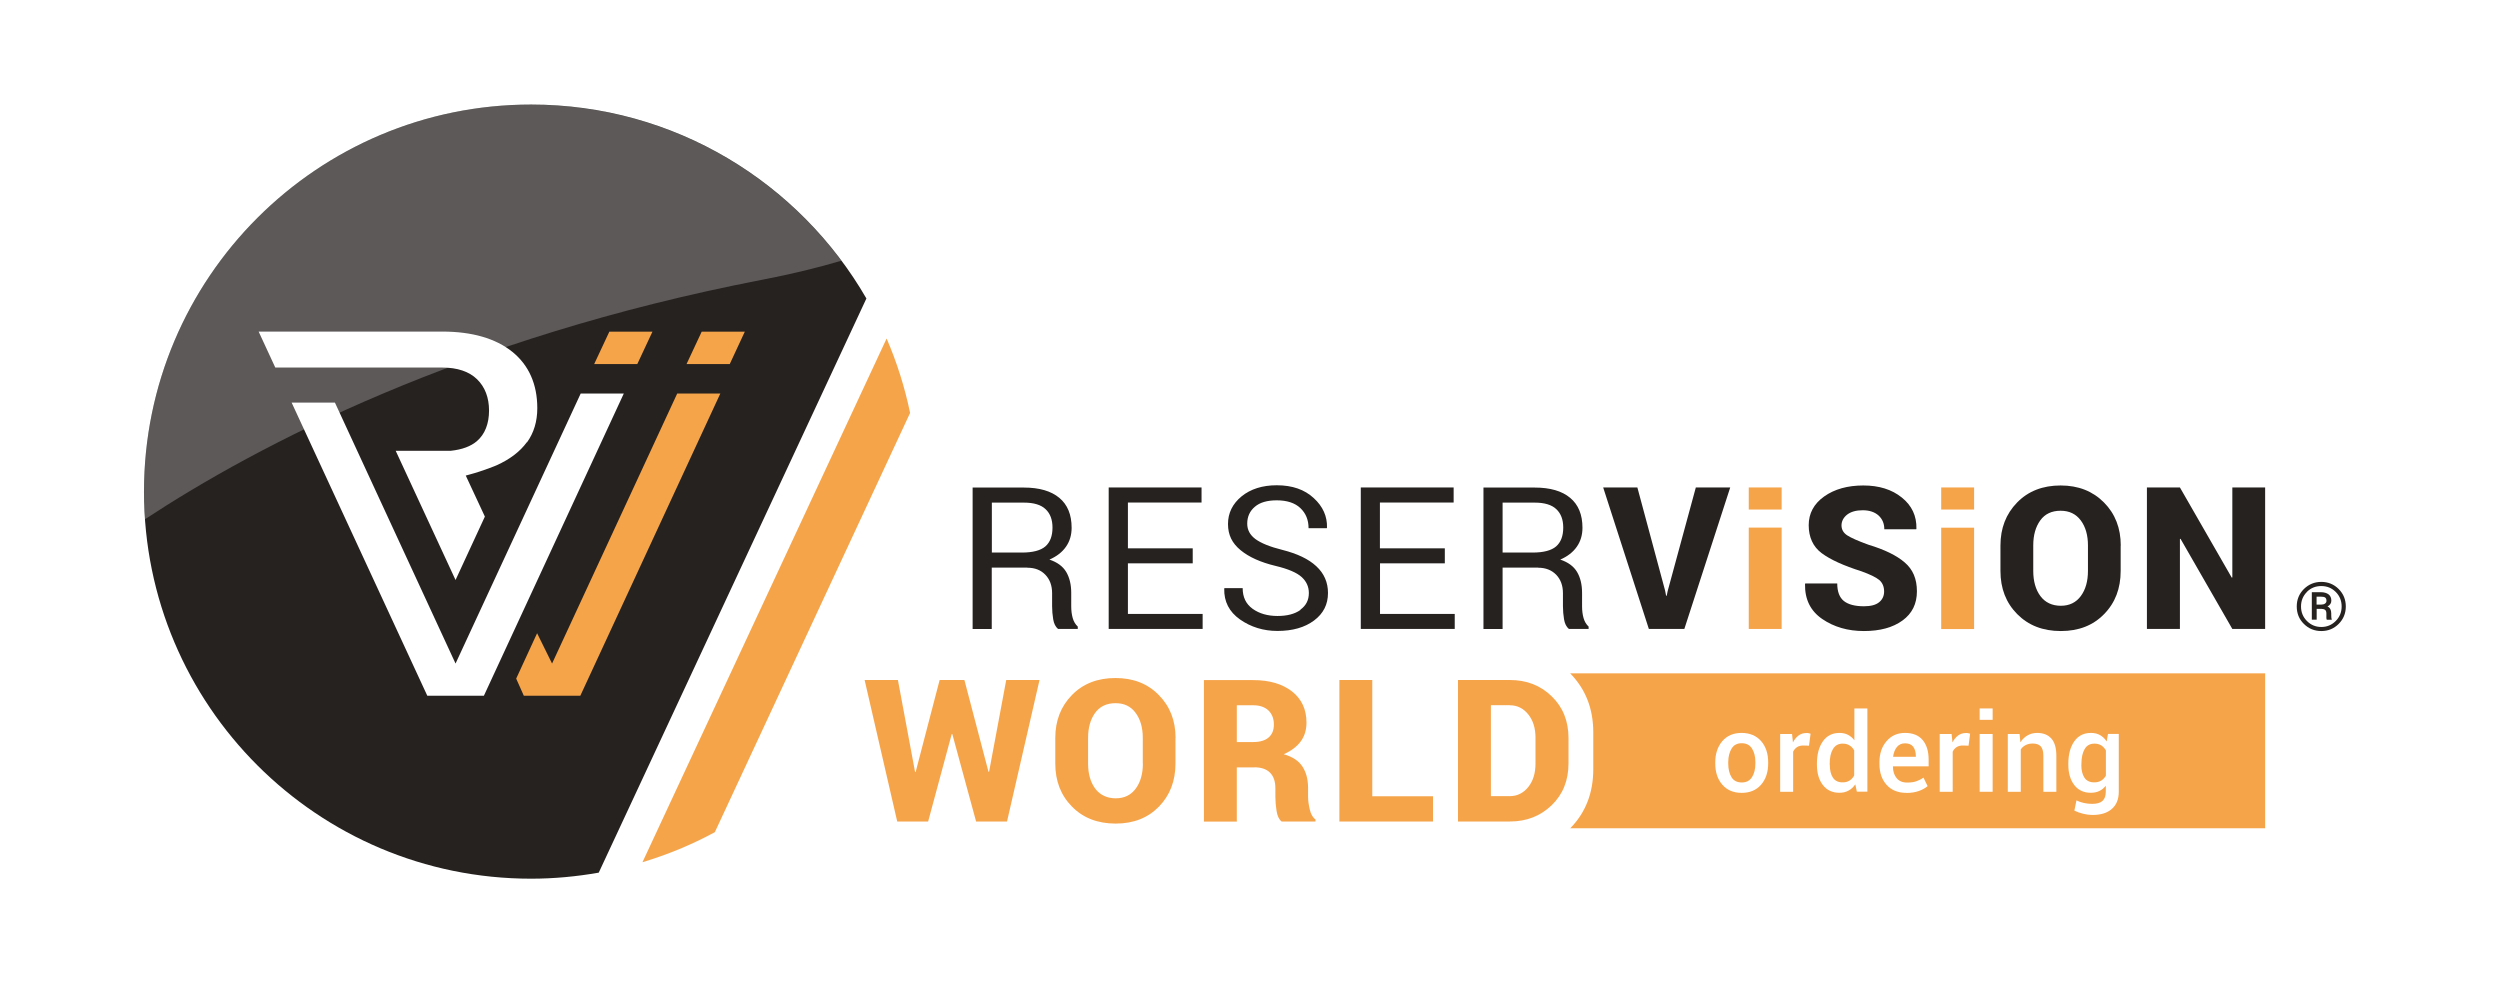 <?xml version="1.0" encoding="UTF-8"?>
<svg id="Ebene_1" data-name="Ebene 1" xmlns="http://www.w3.org/2000/svg" xmlns:xlink="http://www.w3.org/1999/xlink" viewBox="0 0 252.28 99.21">
  <defs>
    <style>
      .cls-1 {
        fill: url(#Unbenannter_Verlauf_3);
      }

      .cls-2 {
        fill: #fff;
      }

      .cls-3 {
        mask: url(#mask);
      }

      .cls-4 {
        fill: #f6a44a;
      }

      .cls-5 {
        opacity: .25;
      }

      .cls-6 {
        fill: none;
      }

      .cls-7 {
        clip-path: url(#clippath-1);
      }

      .cls-8 {
        clip-path: url(#clippath);
      }

      .cls-9 {
        fill: #252220;
      }

      .cls-10 {
        filter: url(#luminosity-noclip);
      }
    </style>
    <clipPath id="clippath">
      <rect class="cls-6" x="-1.08" y="-3.69" width="97.35" height="58.48"/>
    </clipPath>
    <filter id="luminosity-noclip" x="-8.15" y="-15.47" width="111.49" height="82.03" color-interpolation-filters="sRGB" filterUnits="userSpaceOnUse">
      <feFlood flood-color="#fff" result="bg"/>
      <feBlend in="SourceGraphic" in2="bg"/>
    </filter>
    <linearGradient id="Unbenannter_Verlauf_3" data-name="Unbenannter Verlauf 3" x1="-796.26" y1="93.98" x2="-795.26" y2="93.98" gradientTransform="translate(-10986.86 93462.75) rotate(90) scale(117.42 -117.42)" gradientUnits="userSpaceOnUse">
      <stop offset="0" stop-color="#fff"/>
      <stop offset=".69" stop-color="#000"/>
      <stop offset=".96" stop-color="#000"/>
      <stop offset="1" stop-color="#000"/>
    </linearGradient>
    <mask id="mask" x="-8.15" y="-15.47" width="111.49" height="82.03" maskUnits="userSpaceOnUse">
      <g class="cls-10">
        <rect class="cls-1" x="12.64" y="-26.33" width="69.9" height="103.75" transform="translate(16.44 69.67) rotate(-83)"/>
      </g>
    </mask>
    <clipPath id="clippath-1">
      <rect class="cls-6" x="-1.08" y="-3.69" width="97.35" height="58.48"/>
    </clipPath>
  </defs>
  <path class="cls-4" d="M228.58,83.58v-15.63h-70.13c1.54,1.57,2.33,3.54,2.33,5.95v3.73c0,2.41-.79,4.39-2.32,5.95h70.12Z"/>
  <g>
    <path class="cls-2" d="M173.09,76.93c0-.87.24-1.58.71-2.14.48-.55,1.13-.83,1.95-.83s1.49.28,1.97.83.71,1.27.71,2.14v.11c0,.88-.24,1.59-.71,2.14-.48.55-1.13.83-1.96.83s-1.49-.28-1.96-.83c-.48-.55-.71-1.27-.71-2.14v-.11ZM174.4,77.04c0,.57.11,1.03.33,1.39.22.36.57.53,1.04.53s.8-.18,1.03-.54c.23-.36.34-.82.34-1.39v-.11c0-.56-.11-1.01-.34-1.38-.23-.36-.57-.54-1.04-.54s-.8.18-1.02.54-.34.82-.34,1.38v.11Z"/>
    <path class="cls-2" d="M182.55,75.25l-.56-.02c-.25,0-.47.05-.64.16-.17.11-.3.26-.4.46v4.05h-1.31v-5.83h1.2l.09.85c.15-.3.34-.53.57-.7s.5-.25.8-.25c.08,0,.15,0,.22.02.07.01.13.03.19.05l-.16,1.22Z"/>
    <path class="cls-2" d="M183.35,77.06c0-.93.2-1.68.6-2.25s.96-.85,1.68-.85c.32,0,.6.06.85.19.25.13.47.31.65.55v-3.21h1.31v8.4h-1.06l-.16-.74c-.19.28-.41.49-.68.63-.27.15-.57.22-.92.22-.71,0-1.27-.26-1.67-.78s-.6-1.21-.6-2.05v-.11ZM184.65,77.18c0,.54.1.97.31,1.29.21.32.53.48.98.48.28,0,.51-.06.7-.18.19-.12.35-.29.47-.51v-2.54c-.12-.22-.28-.38-.47-.5-.19-.12-.42-.18-.69-.18-.45,0-.77.19-.99.56s-.32.86-.32,1.47v.11Z"/>
    <path class="cls-2" d="M192.38,80.01c-.85,0-1.52-.27-2-.81s-.72-1.23-.72-2.09v-.21c0-.85.24-1.56.72-2.11.48-.56,1.1-.83,1.86-.83.78,0,1.38.24,1.78.72.4.48.6,1.13.6,1.94v.71h-3.6v.03c0,.48.13.87.37,1.16.24.3.59.45,1.07.45.36,0,.66-.04.92-.13.26-.09.5-.21.72-.37l.42.86c-.22.19-.52.36-.88.49-.37.13-.79.2-1.27.2ZM192.24,75.01c-.34,0-.61.12-.82.37-.2.25-.33.57-.38.96v.03h2.29v-.1c0-.37-.09-.68-.26-.91-.17-.23-.45-.35-.83-.35Z"/>
    <path class="cls-2" d="M198.65,75.25l-.56-.02c-.25,0-.47.05-.64.16-.17.11-.3.26-.4.46v4.05h-1.31v-5.83h1.2l.09.85c.15-.3.34-.53.57-.7s.5-.25.8-.25c.08,0,.15,0,.22.02.07.01.13.03.19.05l-.16,1.22Z"/>
    <path class="cls-2" d="M201.08,72.64h-1.31v-1.15h1.31v1.15ZM201.08,79.9h-1.31v-5.83h1.31v5.83Z"/>
    <path class="cls-2" d="M203.8,74.07l.08.84c.19-.3.43-.53.72-.7s.62-.25.98-.25c.61,0,1.08.19,1.42.56.34.37.51.96.51,1.75v3.63h-1.31v-3.62c0-.45-.09-.77-.26-.96s-.44-.29-.8-.29c-.28,0-.52.05-.73.16-.21.11-.37.25-.49.44v4.27h-1.31v-5.83h1.2Z"/>
    <path class="cls-2" d="M208.72,77.06c0-.93.2-1.68.6-2.25s.96-.85,1.68-.85c.35,0,.65.07.92.22.26.15.49.36.67.64l.13-.76h1.09v5.83c0,.75-.23,1.33-.7,1.74-.46.41-1.12.61-1.97.61-.28,0-.59-.04-.92-.12-.33-.08-.63-.19-.89-.32l.21-1.03c.22.11.47.2.75.26.27.06.56.09.84.09.47,0,.82-.1,1.04-.3s.33-.51.33-.93v-.6c-.18.23-.4.41-.65.53-.25.12-.54.18-.86.18-.71,0-1.27-.26-1.67-.78s-.6-1.21-.6-2.05v-.11ZM210.03,77.18c0,.54.1.97.31,1.29.21.32.54.48.99.48.28,0,.52-.06.71-.18.19-.12.35-.28.47-.5v-2.55c-.12-.21-.28-.38-.47-.5-.19-.12-.42-.18-.69-.18-.45,0-.78.19-.99.56s-.32.86-.32,1.47v.11Z"/>
  </g>
  <path class="cls-9" d="M228.58,49.19h-3.31v9.08l-.06.02-5.23-9.1h-3.33v14.28h3.33v-9.08l.06-.02,5.23,9.1h3.31v-14.28ZM210.7,57.62c0,1.03-.24,1.88-.72,2.53-.48.65-1.15.98-2.02.98s-1.58-.33-2.06-.98c-.48-.65-.72-1.5-.72-2.53v-2.59c0-1.03.24-1.87.71-2.52.47-.65,1.16-.97,2.05-.97s1.55.33,2.04.98c.48.65.72,1.49.72,2.51v2.59ZM214.01,55.05c0-1.75-.56-3.2-1.69-4.34-1.13-1.14-2.58-1.72-4.38-1.72s-3.27.57-4.39,1.72-1.68,2.59-1.68,4.34v2.57c0,1.76.56,3.21,1.69,4.35,1.13,1.14,2.59,1.71,4.4,1.71s3.26-.57,4.37-1.71c1.12-1.14,1.67-2.59,1.67-4.35v-2.57Z"/>
  <rect class="cls-4" x="195.89" y="53.25" width="3.32" height="10.23"/>
  <path class="cls-9" d="M189.63,60.77c-.34.28-.85.41-1.54.41-.9,0-1.58-.18-2.02-.53-.44-.35-.67-.94-.67-1.77h-3.23l-.02.06c-.03,1.53.54,2.7,1.73,3.52,1.18.81,2.59,1.22,4.21,1.22s2.91-.35,3.89-1.06c.98-.71,1.46-1.69,1.46-2.95s-.41-2.21-1.23-2.91c-.82-.71-2.04-1.3-3.66-1.79-1.05-.38-1.77-.7-2.15-.95-.38-.25-.57-.59-.57-1s.19-.79.57-1.09c.38-.29.9-.44,1.57-.44s1.21.18,1.6.53c.39.36.58.82.58,1.39h3.22l.02-.06c.03-1.28-.46-2.33-1.47-3.14-1.01-.82-2.31-1.22-3.89-1.22s-2.91.37-3.95,1.11c-1.04.74-1.56,1.71-1.56,2.9s.43,2.17,1.31,2.82c.87.65,2.21,1.26,4.01,1.83.86.31,1.46.6,1.79.87.33.28.5.67.5,1.17,0,.45-.17.81-.5,1.08"/>
  <rect class="cls-4" x="176.47" y="53.24" width="3.32" height="10.23"/>
  <path class="cls-9" d="M165.24,49.19h-3.46l4.61,14.28h3.58l4.63-14.28h-3.47l-2.84,10.45-.1.48h-.06l-.1-.52-2.8-10.41ZM151.63,50.72h3.24c.99,0,1.72.22,2.18.66.47.44.7,1.06.7,1.86,0,.85-.24,1.48-.72,1.9-.48.41-1.27.62-2.36.62h-3.04v-5.04ZM155.22,57.29c.76,0,1.36.24,1.82.71.45.47.68,1.09.68,1.86v1.3c0,.46.04.9.11,1.33.07.43.23.76.49.98h1.99v-.24c-.24-.22-.41-.51-.51-.86-.1-.35-.15-.75-.15-1.2v-1.34c0-.84-.17-1.55-.51-2.12-.34-.57-.91-.98-1.69-1.24.73-.32,1.29-.75,1.67-1.3.38-.54.57-1.18.57-1.91,0-1.32-.41-2.33-1.24-3.02-.82-.69-2.02-1.04-3.58-1.04h-5.17v14.27h1.93v-6.19h3.59ZM145.79,55.33h-6.54v-4.62h7.44v-1.52h-9.37v14.28h9.48v-1.52h-7.54v-5.1h6.54v-1.52ZM131.23,61.55c-.57.41-1.34.61-2.32.61s-1.83-.24-2.5-.72c-.67-.48-1.01-1.17-1.01-2.09h-1.84l-.02.06c-.03,1.3.5,2.33,1.59,3.1,1.1.77,2.36,1.16,3.78,1.16,1.52,0,2.75-.35,3.69-1.05.94-.7,1.41-1.62,1.41-2.78,0-1.07-.39-1.97-1.18-2.7-.78-.73-1.93-1.27-3.43-1.65-1.25-.31-2.15-.68-2.71-1.09-.56-.42-.83-.93-.83-1.56,0-.7.26-1.27.77-1.7.51-.44,1.25-.65,2.21-.65,1.03,0,1.83.26,2.38.78.55.52.83,1.19.83,2.03h1.84l.02-.06c.03-1.13-.41-2.13-1.34-2.98-.93-.86-2.17-1.29-3.73-1.29-1.45,0-2.64.38-3.55,1.12-.91.75-1.37,1.68-1.37,2.79s.42,1.94,1.27,2.64c.85.7,2.03,1.23,3.54,1.59,1.25.3,2.12.67,2.61,1.11.49.44.74.98.74,1.63,0,.7-.28,1.26-.85,1.67M120.36,55.33h-6.54v-4.62h7.43v-1.52h-9.37v14.28h9.48v-1.52h-7.54v-5.1h6.54v-1.52ZM100.09,50.72h3.24c.99,0,1.72.22,2.18.66.47.44.7,1.06.7,1.86,0,.85-.24,1.48-.72,1.9-.48.41-1.27.62-2.36.62h-3.04v-5.04ZM103.68,57.29c.76,0,1.36.24,1.81.71.45.47.68,1.09.68,1.86v1.3c0,.46.04.9.11,1.33.07.43.23.76.49.98h1.99v-.24c-.24-.22-.41-.51-.51-.86-.1-.35-.15-.75-.15-1.2v-1.34c0-.84-.17-1.55-.51-2.12-.34-.57-.91-.98-1.69-1.24.73-.32,1.29-.75,1.67-1.3.38-.54.57-1.18.57-1.91,0-1.32-.41-2.33-1.24-3.02s-2.02-1.04-3.58-1.04h-5.17v14.27h1.93v-6.19h3.59Z"/>
  <path class="cls-4" d="M152.36,71.17c.75,0,1.37.31,1.86.92.49.61.73,1.4.73,2.36v2.59c0,.98-.24,1.77-.73,2.38-.49.61-1.11.92-1.86.92h-1.91v-9.18h1.91ZM152.36,82.9c1.68,0,3.09-.55,4.22-1.64,1.13-1.09,1.7-2.5,1.7-4.22v-2.57c0-1.71-.57-3.12-1.7-4.21-1.13-1.1-2.54-1.64-4.22-1.64h-5.23v14.28h5.23ZM138.48,68.62h-3.32v14.28h9.45v-2.55h-6.13v-11.73ZM124.81,71.17h1.66c.66,0,1.17.18,1.54.53.36.36.54.83.54,1.41s-.18,1.01-.53,1.31c-.35.3-.86.46-1.53.46h-1.68v-3.71ZM126.58,77.43c.69,0,1.22.18,1.58.54.36.36.54.88.54,1.56v.86c0,.45.04.93.12,1.44.08.51.25.87.51,1.07h3.42v-.2c-.27-.2-.47-.54-.58-1.02-.11-.48-.17-.9-.17-1.27v-.9c0-.86-.19-1.58-.57-2.16-.38-.58-1.01-.99-1.89-1.24.76-.33,1.33-.77,1.72-1.29.39-.53.58-1.16.58-1.9,0-1.33-.48-2.37-1.45-3.14-.97-.76-2.28-1.15-3.93-1.15h-4.97v14.28h3.32v-5.47h1.78ZM115.33,77.05c0,1.03-.24,1.88-.72,2.53-.48.65-1.15.98-2.02.98s-1.58-.33-2.07-.98c-.48-.65-.72-1.5-.72-2.53v-2.59c0-1.03.24-1.87.71-2.52.47-.65,1.16-.98,2.06-.98s1.55.33,2.03.98c.48.65.72,1.49.72,2.51v2.59ZM118.63,74.48c0-1.75-.56-3.2-1.69-4.34-1.12-1.15-2.58-1.72-4.38-1.72s-3.27.57-4.39,1.72c-1.12,1.14-1.68,2.59-1.68,4.34v2.57c0,1.76.56,3.21,1.69,4.35,1.12,1.14,2.59,1.71,4.4,1.71s3.25-.57,4.37-1.71c1.11-1.14,1.67-2.59,1.67-4.35v-2.57ZM97.32,68.62h-2.5l-2.42,9.28h-.06s-1.73-9.28-1.73-9.28h-3.36l3.29,14.28h3.12l2.38-8.82h.06l2.4,8.82h3.12l3.28-14.28h-3.36l-1.73,9.26h-.06l-2.43-9.26Z"/>
  <path class="cls-9" d="M87.43,30.12c-6.75-11.69-19.37-19.57-33.84-19.57-21.57,0-39.06,17.49-39.06,39.06s17.49,39.06,39.06,39.06c2.33,0,4.61-.22,6.83-.61l27.01-57.94Z"/>
  <path class="cls-4" d="M72.13,83.99l19.71-42.32c-.54-2.61-1.34-5.12-2.37-7.51l-24.64,52.85c2.55-.77,5-1.78,7.3-3.03"/>
  <polygon class="cls-4" points="72.69 39.71 68.34 39.71 55.71 66.96 54.2 63.9 52.09 68.48 52.86 70.21 58.56 70.21 72.69 39.71"/>
  <path class="cls-2" d="M53.18,44.64c.69-.95,1.04-2.11,1.04-3.45,0-2.42-.85-4.33-2.51-5.68-1.69-1.36-4.07-2.05-7.08-2.05h-18.53l1.68,3.63h16.84c1.53,0,2.72.4,3.52,1.18.8.78,1.21,1.85,1.21,3.16s-.41,2.39-1.23,3.09c-.61.52-1.49.85-2.63.97h-5.56l6.04,13.04,2.96-6.4-1.93-4.14.33-.09c1.44-.38,2.78-.94,2.79-.95,1.33-.6,2.36-1.38,3.04-2.32"/>
  <polygon class="cls-2" points="58.6 39.71 45.97 66.96 33.8 40.63 29.43 40.63 43.12 70.21 48.83 70.21 62.95 39.71 58.6 39.71"/>
  <path class="cls-9" d="M233.78,60.21h.42c.21,0,.36.03.44.09.08.06.13.17.13.33,0,.12-.05.21-.15.28-.1.07-.23.1-.38.1h-.47v-.79ZM234.29,61.45c.16,0,.28.04.36.11.07.07.11.19.11.34v.17c0,.09,0,.18,0,.27,0,.09.02.16.04.2h.5v-.05s-.04-.1-.04-.18c0-.07-.01-.15-.01-.24v-.18c0-.16-.03-.3-.09-.42-.06-.12-.16-.21-.29-.27.13-.07.23-.15.29-.25.07-.1.1-.21.1-.34,0-.28-.1-.49-.28-.63-.19-.14-.45-.22-.78-.22h-.91v2.77h.49v-1.09h.51ZM232.79,59.73c.4-.4.88-.59,1.46-.59s1.05.2,1.45.59c.4.4.6.89.6,1.47s-.2,1.07-.6,1.47c-.4.4-.88.6-1.45.6s-1.05-.2-1.45-.6-.6-.89-.6-1.47.2-1.07.6-1.47M232.49,62.96c.48.48,1.07.72,1.76.72s1.27-.24,1.75-.72c.48-.48.72-1.07.72-1.76s-.24-1.28-.72-1.76c-.48-.48-1.07-.72-1.75-.72s-1.27.24-1.76.72c-.48.48-.72,1.06-.72,1.76s.24,1.29.72,1.76"/>
  <rect class="cls-4" x="176.47" y="49.19" width="3.32" height="2.23"/>
  <rect class="cls-4" x="195.89" y="49.19" width="3.32" height="2.23"/>
  <polygon class="cls-4" points="70.81 33.47 69.28 36.74 73.64 36.74 75.16 33.47 70.81 33.47"/>
  <polygon class="cls-4" points="61.49 33.47 59.96 36.74 64.31 36.74 65.84 33.47 61.49 33.47"/>
  <g class="cls-5">
    <g class="cls-8">
      <g class="cls-3">
        <g class="cls-7">
          <path class="cls-2" d="M53.59,10.55c-21.57,0-39.06,17.49-39.06,39.06,0,.94.04,1.86.11,2.78,11.38-7.48,31.97-18.3,62.28-24.16,3.02-.58,5.66-1.23,7.98-1.92-7.12-9.55-18.49-15.75-31.32-15.75"/>
        </g>
      </g>
    </g>
  </g>
</svg>